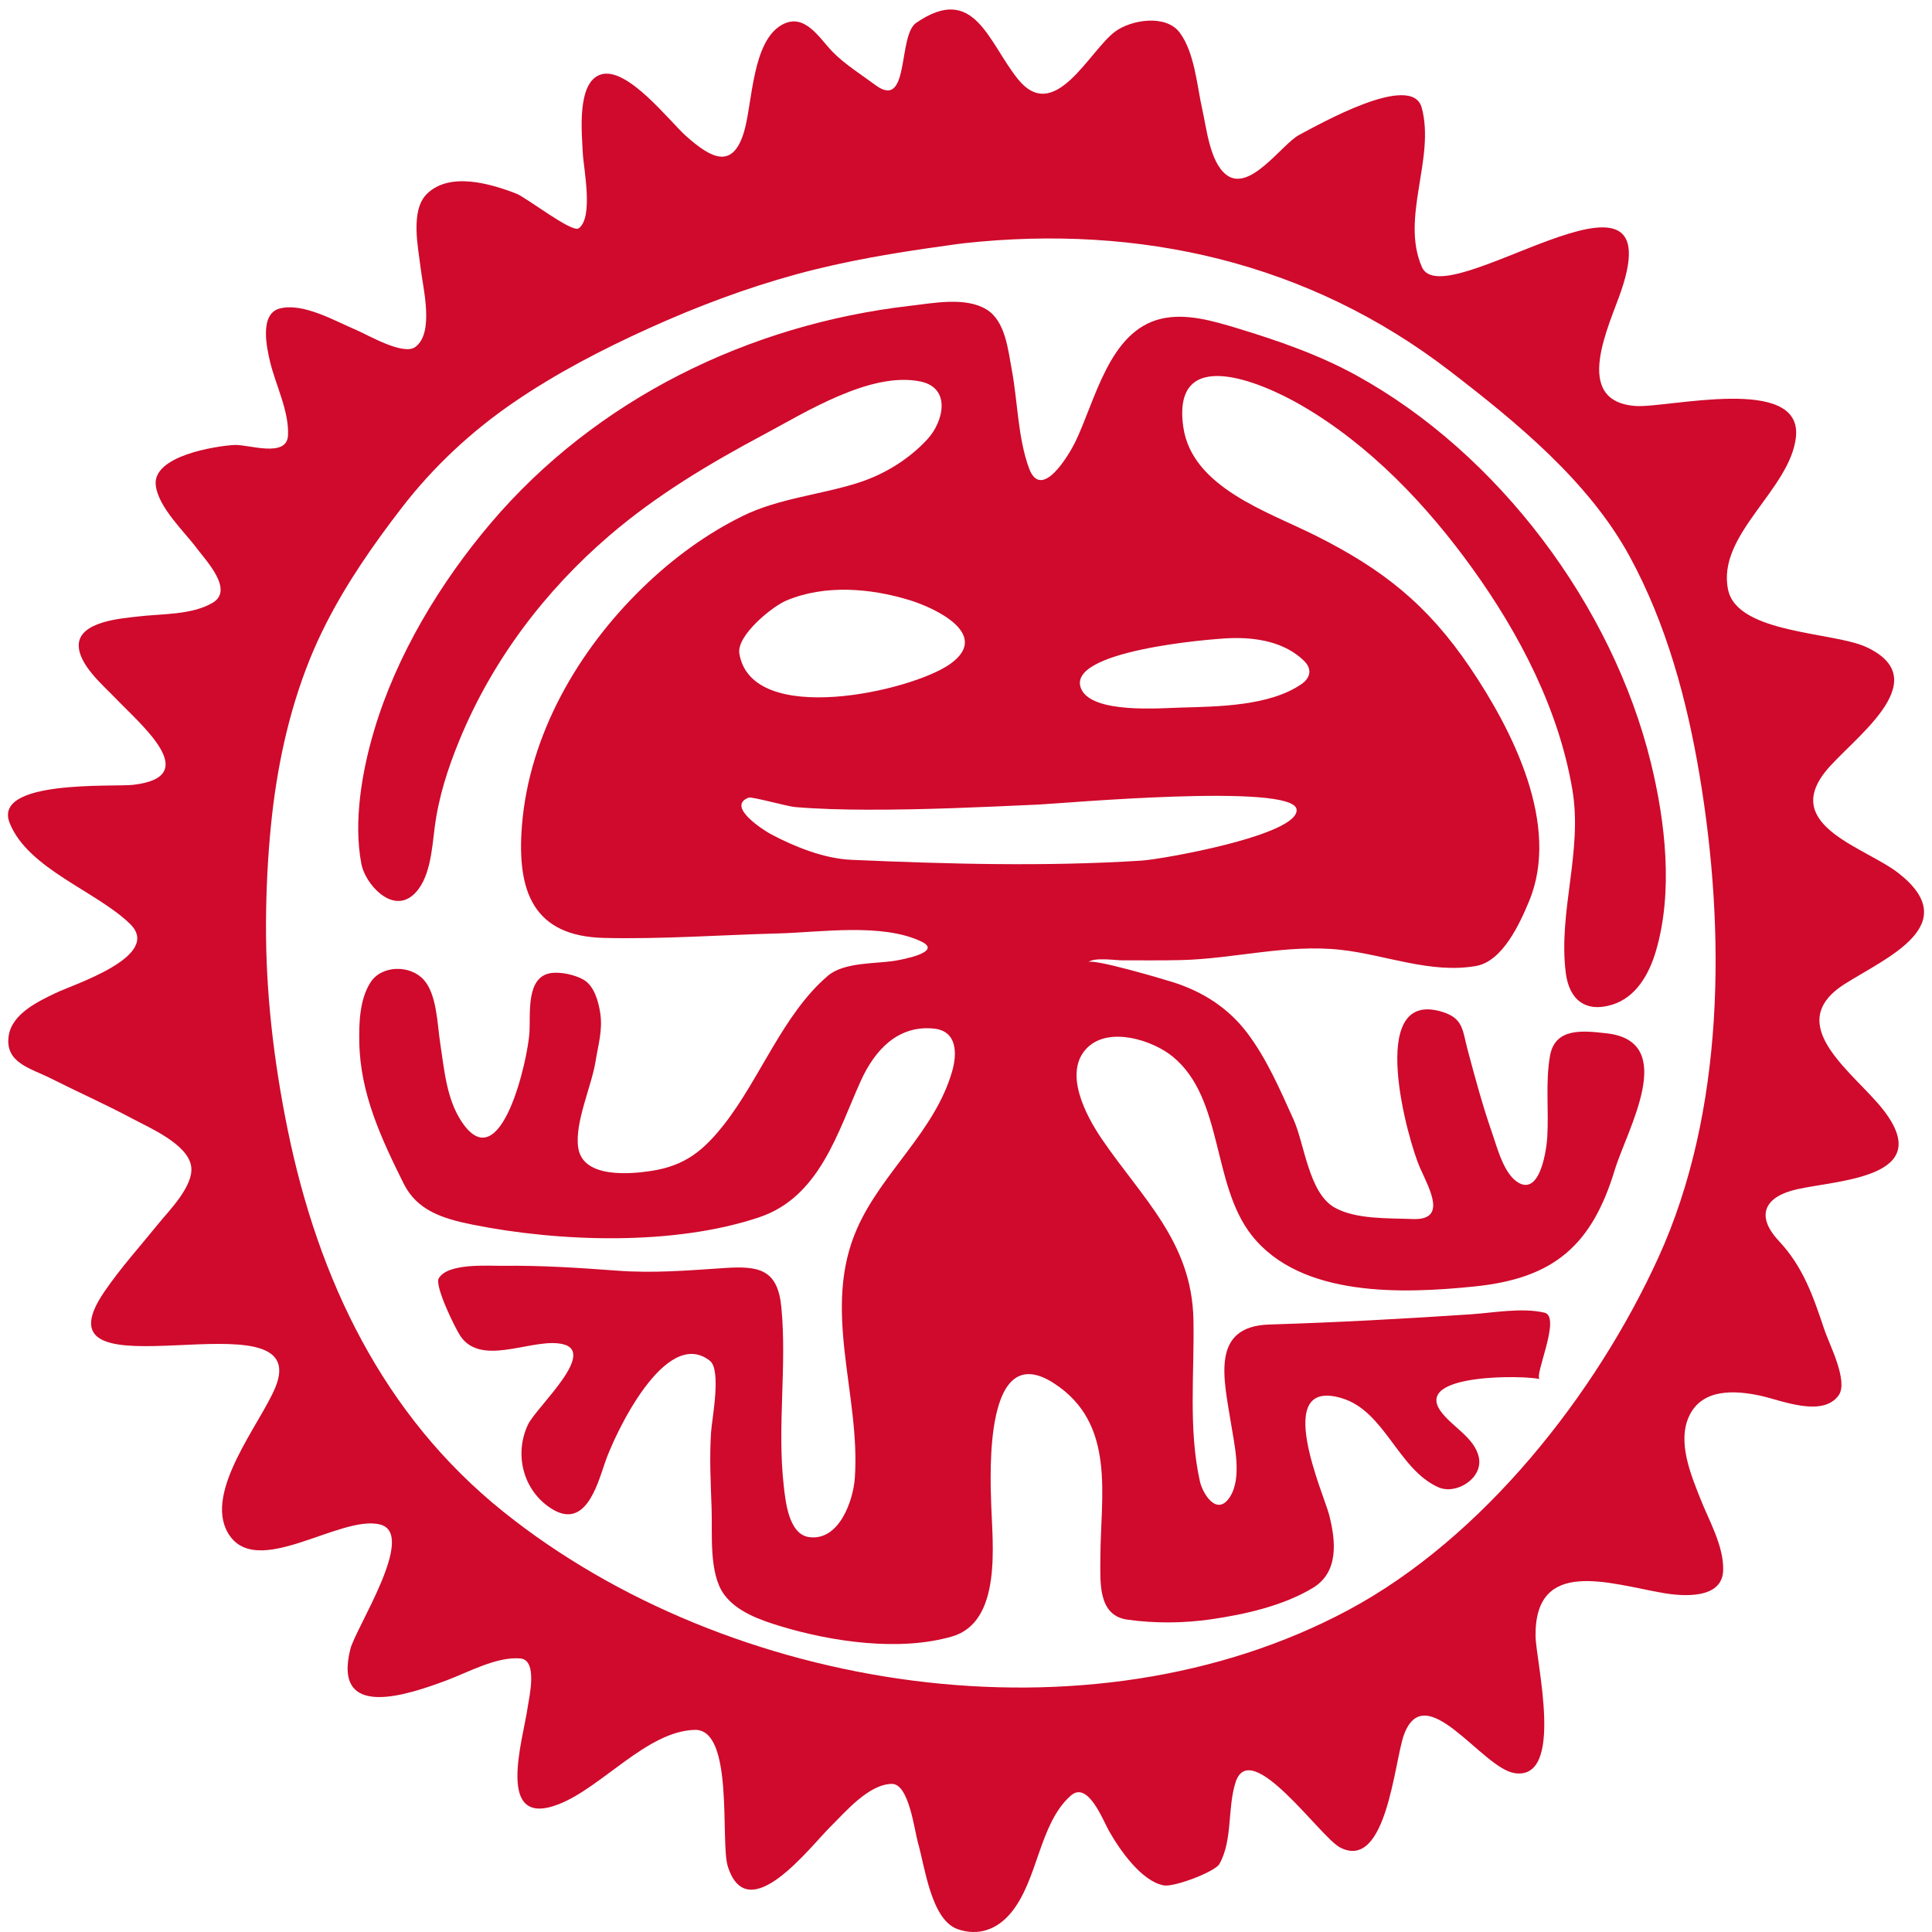 <?xml version="1.0" encoding="utf-8"?>
<!-- Generator: Adobe Illustrator 16.0.0, SVG Export Plug-In . SVG Version: 6.00 Build 0)  -->
<!DOCTYPE svg PUBLIC "-//W3C//DTD SVG 1.1//EN" "http://www.w3.org/Graphics/SVG/1.1/DTD/svg11.dtd">
<svg version="1.1" id="Layer_1" xmlns="http://www.w3.org/2000/svg" xmlns:xlink="http://www.w3.org/1999/xlink" x="0px" y="0px"
	 width="100px" height="100px" viewBox="0 0 100 100" enable-background="new 0 0 100 100" xml:space="preserve">
<g>
	<path fill-rule="evenodd" clip-rule="evenodd" fill="#CF0A2C" d="M47.421,1.184c3.017-2.078,3.724,1.001,5.272,2.917
		c1.903,2.35,3.689-1.484,5.034-2.473c0.824-0.605,2.619-0.904,3.337,0.063c0.775,1.044,0.891,2.757,1.169,3.986
		c0.218,0.962,0.387,2.689,1.225,3.358c1.216,0.97,2.897-1.586,3.792-2.055c0.971-0.508,5.822-3.285,6.336-1.411
		c0.716,2.621-1.11,5.694,0.012,8.254c1.136,2.595,12.992-6.697,10.323,1.203c-0.615,1.819-2.595,5.729,0.719,5.987
		c1.632,0.127,8.678-1.663,8.316,1.618c-0.301,2.722-4.114,5.046-3.51,7.896c0.484,2.283,5.468,2.173,7.166,2.97
		c3.729,1.75-0.87,4.824-2.16,6.48c-2.176,2.796,2.137,3.894,3.831,5.23c3.398,2.678-0.674,4.375-2.793,5.719
		c-3.334,2.114,0.537,4.628,2.017,6.557c2.668,3.477-2.334,3.589-4.497,4.074c-1.642,0.368-2.186,1.337-0.936,2.675
		c1.27,1.358,1.778,2.87,2.364,4.617c0.243,0.727,1.251,2.651,0.727,3.376c-0.847,1.168-2.976,0.245-4.063,0.013
		c-1.305-0.279-2.986-0.38-3.666,1.045c-0.636,1.332,0.077,3.031,0.574,4.29c0.448,1.136,1.218,2.451,1.18,3.71
		c-0.046,1.516-2.118,1.344-3.131,1.166c-2.755-0.479-6.633-1.859-6.579,2.245c0.017,1.282,1.532,7.481-1.086,7.083
		c-1.688-0.257-4.62-4.979-5.724-1.991c-0.502,1.358-0.895,7.095-3.311,5.838c-1.024-0.533-4.64-5.768-5.408-3.368
		c-0.427,1.335-0.139,2.982-0.835,4.222c-0.23,0.409-2.352,1.212-2.884,1.109c-1.152-0.22-2.259-1.82-2.813-2.786
		c-0.337-0.589-1.105-2.648-1.998-1.858c-1.649,1.461-1.678,4.364-3.104,6.076c-0.711,0.853-1.69,1.212-2.76,0.829
		c-1.36-0.486-1.684-3.216-2.043-4.466c-0.186-0.646-0.464-3.067-1.359-3.049c-1.203,0.026-2.4,1.456-3.177,2.223
		c-1.066,1.052-4.275,5.303-5.308,2.046c-0.398-1.26,0.343-7.121-1.714-7.064c-2.468,0.068-4.786,2.967-7.035,3.847
		c-3.318,1.297-1.849-3.328-1.609-5.013c0.076-0.535,0.541-2.457-0.387-2.532c-1.233-0.099-2.69,0.717-3.81,1.135
		c-1.958,0.729-5.923,2.115-4.98-1.623c0.277-1.095,3.444-5.938,1.552-6.44c-2.073-0.549-6.446,2.907-7.89,0.43
		c-1.247-2.142,1.67-5.633,2.454-7.528c2.102-5.084-12.854,0.915-8.854-4.95c0.834-1.223,1.834-2.329,2.764-3.48
		c0.564-0.699,1.883-1.999,1.734-3.013c-0.169-1.152-2.18-2.009-3.053-2.475c-1.394-0.744-2.841-1.386-4.251-2.098
		c-0.994-0.502-2.34-0.78-2.144-2.17c0.162-1.147,1.512-1.789,2.433-2.229c0.971-0.465,5.566-1.923,3.84-3.589
		C4.968,46.116,1.448,44.97,0.501,42.6c-0.904-2.261,5.379-1.861,6.387-1.977c3.653-0.415,0.416-3.096-0.896-4.47
		c-0.629-0.659-1.942-1.757-1.916-2.777c0.031-1.223,2.255-1.37,3.081-1.468c1.211-0.144,2.763-0.069,3.848-0.707
		c1.123-0.66-0.343-2.184-0.82-2.823c-0.658-0.882-1.98-2.103-2.122-3.251c-0.188-1.538,3.102-2.037,4.056-2.096
		c0.727-0.045,2.739,0.705,2.789-0.507c0.052-1.265-0.639-2.587-0.929-3.798c-0.171-0.713-0.562-2.479,0.495-2.757
		c1.218-0.322,2.907,0.666,3.983,1.119c0.567,0.238,2.406,1.327,3.033,0.876c1.004-0.721,0.403-3.058,0.289-4.038
		c-0.124-1.069-0.568-3.024,0.321-3.894c1.181-1.156,3.306-0.522,4.631-0.007c0.525,0.204,2.877,2.044,3.224,1.792
		c0.785-0.566,0.24-3.146,0.208-3.933C30.123,6.938,29.83,4.253,31.1,3.856c1.373-0.429,3.551,2.422,4.414,3.189
		c1.268,1.126,2.41,1.779,3.003-0.243c0.437-1.491,0.408-4.69,1.979-5.531c1.161-0.623,1.911,0.702,2.581,1.392
		c0.649,0.67,1.487,1.183,2.231,1.737C47.109,5.744,46.454,1.85,47.421,1.184C51.561-1.669,46.842,1.583,47.421,1.184z
		 M16.874,32.284c-0.308,0.606-0.59,1.223-0.845,1.854c-1.104,2.743-1.717,5.675-2.007,8.611c-0.165,1.665-0.246,3.35-0.254,5.022
		c-0.02,3.596,0.405,7.192,1.125,10.713c1.579,7.722,4.928,14.767,11.162,19.764c11.66,9.345,30.302,12.266,43.721,5.094
		c6.966-3.723,12.827-11.153,16.066-18.262c3.449-7.569,3.48-16.902,2.127-24.961c-0.654-3.899-1.72-7.834-3.621-11.323
		c-2.113-3.881-5.862-6.947-9.316-9.602c-7.307-5.617-16.035-7.599-25.133-6.605c-0.312,0.034-0.623,0.084-0.934,0.127
		c-2.613,0.358-5.213,0.789-7.76,1.485c-2.603,0.712-5.135,1.668-7.592,2.779c-2.428,1.098-4.813,2.334-7.015,3.841
		c-2.221,1.52-4.185,3.355-5.826,5.488C19.325,28.191,17.951,30.163,16.874,32.284z"/>
	<path fill-rule="evenodd" clip-rule="evenodd" fill="#CF0A2C" d="M47.115,15.828C51.975,15.269,36.392,17.06,47.115,15.828
		c1.177-0.135,2.847-0.474,3.938,0.184c0.987,0.595,1.122,2.09,1.313,3.104c0.312,1.659,0.314,3.544,0.899,5.127
		c0.639,1.729,2.077-0.725,2.388-1.361c1.041-2.135,1.747-5.741,4.435-6.38c1.298-0.309,2.712,0.113,3.949,0.487
		c2.114,0.641,4.221,1.37,6.162,2.437c7.354,4.041,13.261,11.924,15.253,20.064c0.748,3.059,1.161,6.676,0.256,9.742
		c-0.346,1.174-1.016,2.386-2.26,2.77c-1.387,0.428-2.227-0.267-2.402-1.636c-0.404-3.181,0.881-6.284,0.34-9.489
		c-0.699-4.149-2.731-8.057-5.167-11.444c-2.369-3.295-5.313-6.394-8.848-8.447c-2.136-1.241-6.735-3.166-6.124,1.114
		c0.447,3.125,4.362,4.376,6.848,5.621c3.466,1.737,5.785,3.563,7.996,6.832c2.18,3.223,4.7,8.142,3.053,12.096
		c-0.474,1.138-1.359,3.104-2.741,3.349c-2.347,0.415-4.688-0.579-6.998-0.835c-2.775-0.308-5.491,0.459-8.255,0.53
		c-1.024,0.026-2.049,0.011-3.073,0.013c-0.334,0-1.472-0.169-1.744,0.098c0.213-0.208,3.873,0.871,4.401,1.04
		c1.518,0.485,2.829,1.318,3.8,2.592c1.031,1.353,1.714,2.955,2.412,4.492c0.582,1.28,0.788,3.819,2.136,4.576
		c1.103,0.621,2.803,0.542,4.029,0.593c1.781,0.075,0.921-1.479,0.396-2.634c-0.612-1.349-2.856-9.302,1.128-8.095
		c1.115,0.338,1.057,0.952,1.332,1.98c0.384,1.437,0.77,2.875,1.26,4.279c0.265,0.757,0.616,2.181,1.393,2.604
		c1.128,0.613,1.431-1.804,1.465-2.348c0.088-1.397-0.098-2.833,0.14-4.218c0.256-1.485,1.688-1.321,2.933-1.181
		c3.744,0.421,1.059,4.975,0.421,7.075c-1.188,3.909-3.153,5.608-7.248,6.027c-3.68,0.376-8.989,0.591-11.542-2.646
		c-2.084-2.646-1.447-7.078-4.082-9.245c-1.048-0.861-3.287-1.571-4.414-0.479c-1.307,1.268-0.066,3.557,0.731,4.729
		c2.101,3.087,4.67,5.327,4.749,9.366c0.054,2.754-0.27,5.648,0.333,8.359c0.141,0.633,0.875,1.845,1.547,0.823
		c0.659-1.002,0.232-2.752,0.059-3.844c-0.364-2.277-1.07-4.997,1.986-5.092c3.488-0.108,6.94-0.295,10.432-0.529
		c1.186-0.08,2.638-0.357,3.813-0.085c0.895,0.206-0.584,3.341-0.239,3.441c-0.684-0.197-6.541-0.324-5.14,1.649
		c0.573,0.81,1.758,1.365,1.98,2.394c0.234,1.084-1.17,1.966-2.099,1.551c-2.083-0.931-2.762-3.941-4.999-4.61
		c-3.638-1.086-0.925,4.973-0.654,6.023c0.352,1.362,0.52,2.981-0.845,3.803c-1.541,0.925-3.496,1.363-5.257,1.62
		c-1.404,0.205-2.934,0.218-4.338,0.018c-1.521-0.216-1.4-1.904-1.397-3.151c0.006-3.258,0.839-6.991-2.41-9.088
		c-3.593-2.318-3.294,4.625-3.24,6.283c0.065,2.041,0.57,6.077-2.031,6.829c-2.728,0.788-6.224,0.271-8.885-0.536
		c-1.018-0.309-2.262-0.742-2.913-1.645c-0.79-1.095-0.598-3.117-0.641-4.389c-0.046-1.342-0.119-2.678-0.029-4.019
		c0.044-0.66,0.546-3.205-0.062-3.683c-2.305-1.811-4.953,3.847-5.44,5.301c-0.418,1.244-1.05,3.455-2.781,2.34
		c-1.46-0.939-1.917-2.821-1.191-4.343c0.444-0.934,3.884-3.988,1.522-4.203c-1.564-0.142-3.972,1.169-5.023-0.374
		c-0.256-0.376-1.352-2.599-1.119-2.992c0.477-0.806,2.581-0.633,3.331-0.644c1.969-0.026,3.94,0.105,5.903,0.251
		c1.867,0.14,3.655-0.008,5.52-0.134c1.802-0.123,2.786,0.044,2.977,2.025c0.295,3.063-0.224,6.166,0.124,9.243
		c0.09,0.798,0.253,2.505,1.302,2.656c1.563,0.227,2.295-1.889,2.377-3.055c0.305-4.331-1.749-8.741,0.132-12.951
		c1.293-2.894,4.004-4.987,4.902-8.089c0.271-0.934,0.268-2.106-0.951-2.226c-1.874-0.185-3.063,1.142-3.772,2.704
		c-1.195,2.637-2.118,6.008-5.256,7.063c-4.406,1.481-10.33,1.286-14.826,0.385c-1.597-0.32-2.898-0.748-3.588-2.139
		c-1.157-2.332-2.244-4.655-2.289-7.3c-0.019-1.012,0.016-2.209,0.573-3.093c0.564-0.898,2.034-0.937,2.755-0.153
		c0.687,0.748,0.709,2.313,0.854,3.253c0.214,1.381,0.322,2.905,1.114,4.098c2.027,3.054,3.433-3.23,3.512-4.636
		c0.056-0.979-0.189-2.882,1.132-3.057c0.502-0.066,1.21,0.09,1.656,0.34c0.564,0.315,0.784,1.14,0.874,1.73
		c0.135,0.888-0.105,1.642-0.243,2.508c-0.207,1.292-1.097,3.191-0.894,4.479c0.249,1.577,2.686,1.354,3.778,1.187
		c1.745-0.267,2.702-1.046,3.775-2.413c1.855-2.365,3.061-5.723,5.363-7.684c0.841-0.716,2.435-0.616,3.467-0.78
		c0.335-0.053,2.531-0.449,1.366-1.001c-2.038-0.966-5.213-0.472-7.379-0.415c-3.005,0.079-6.02,0.303-9.026,0.233
		c-3.672-0.084-4.534-2.407-4.258-5.829c0.379-4.702,2.917-9.073,6.258-12.311c1.521-1.475,3.253-2.757,5.157-3.695
		c1.88-0.926,4.031-1.095,6.012-1.731c1.336-0.429,2.619-1.218,3.568-2.257c0.827-0.906,1.235-2.647-0.375-2.979
		c-2.583-0.529-5.959,1.606-8.124,2.76c-2.801,1.491-5.536,3.13-7.952,5.2c-3.363,2.88-6.084,6.486-7.773,10.589
		c-0.608,1.477-1.087,2.958-1.289,4.54c-0.141,1.091-0.227,2.739-1.139,3.51c-1.105,0.935-2.459-0.606-2.654-1.622
		c-0.422-2.199,0.032-4.81,0.661-6.921c1.159-3.893,3.414-7.634,6.033-10.721C30.857,20.649,38.784,16.785,47.115,15.828z
		 M38.269,33.827c0.626,3.833,8.917,1.953,10.904,0.546c2.14-1.516-0.717-2.89-2.117-3.317c-2.013-0.614-4.365-0.807-6.347,0.025
		C39.957,31.397,38.117,32.896,38.269,33.827C38.998,38.298,38.139,33.032,38.269,33.827z M55.963,35.657
		c0.567,1.298,4.107,0.995,5.165,0.967c1.911-0.053,4.583-0.078,6.229-1.21c0.476-0.327,0.57-0.786,0.143-1.206
		c-1.005-0.987-2.495-1.227-3.835-1.177C62.603,33.071,55.102,33.688,55.963,35.657C56.869,37.73,55.354,34.263,55.963,35.657z
		 M44.064,44.504c4.98,0.218,10.046,0.358,15.023,0.041c1.104-0.071,8.195-1.334,8.023-2.652
		c-0.181-1.381-12.162-0.303-13.371-0.248c-2.954,0.134-5.911,0.273-8.868,0.264c-1.24-0.003-2.481-0.033-3.718-0.136
		c-0.405-0.034-2.237-0.551-2.403-0.488c-1.199,0.456,0.833,1.722,1.151,1.891C41.138,43.832,42.65,44.442,44.064,44.504
		C47.867,44.671,42.254,44.425,44.064,44.504z"/>
</g>
</svg>
